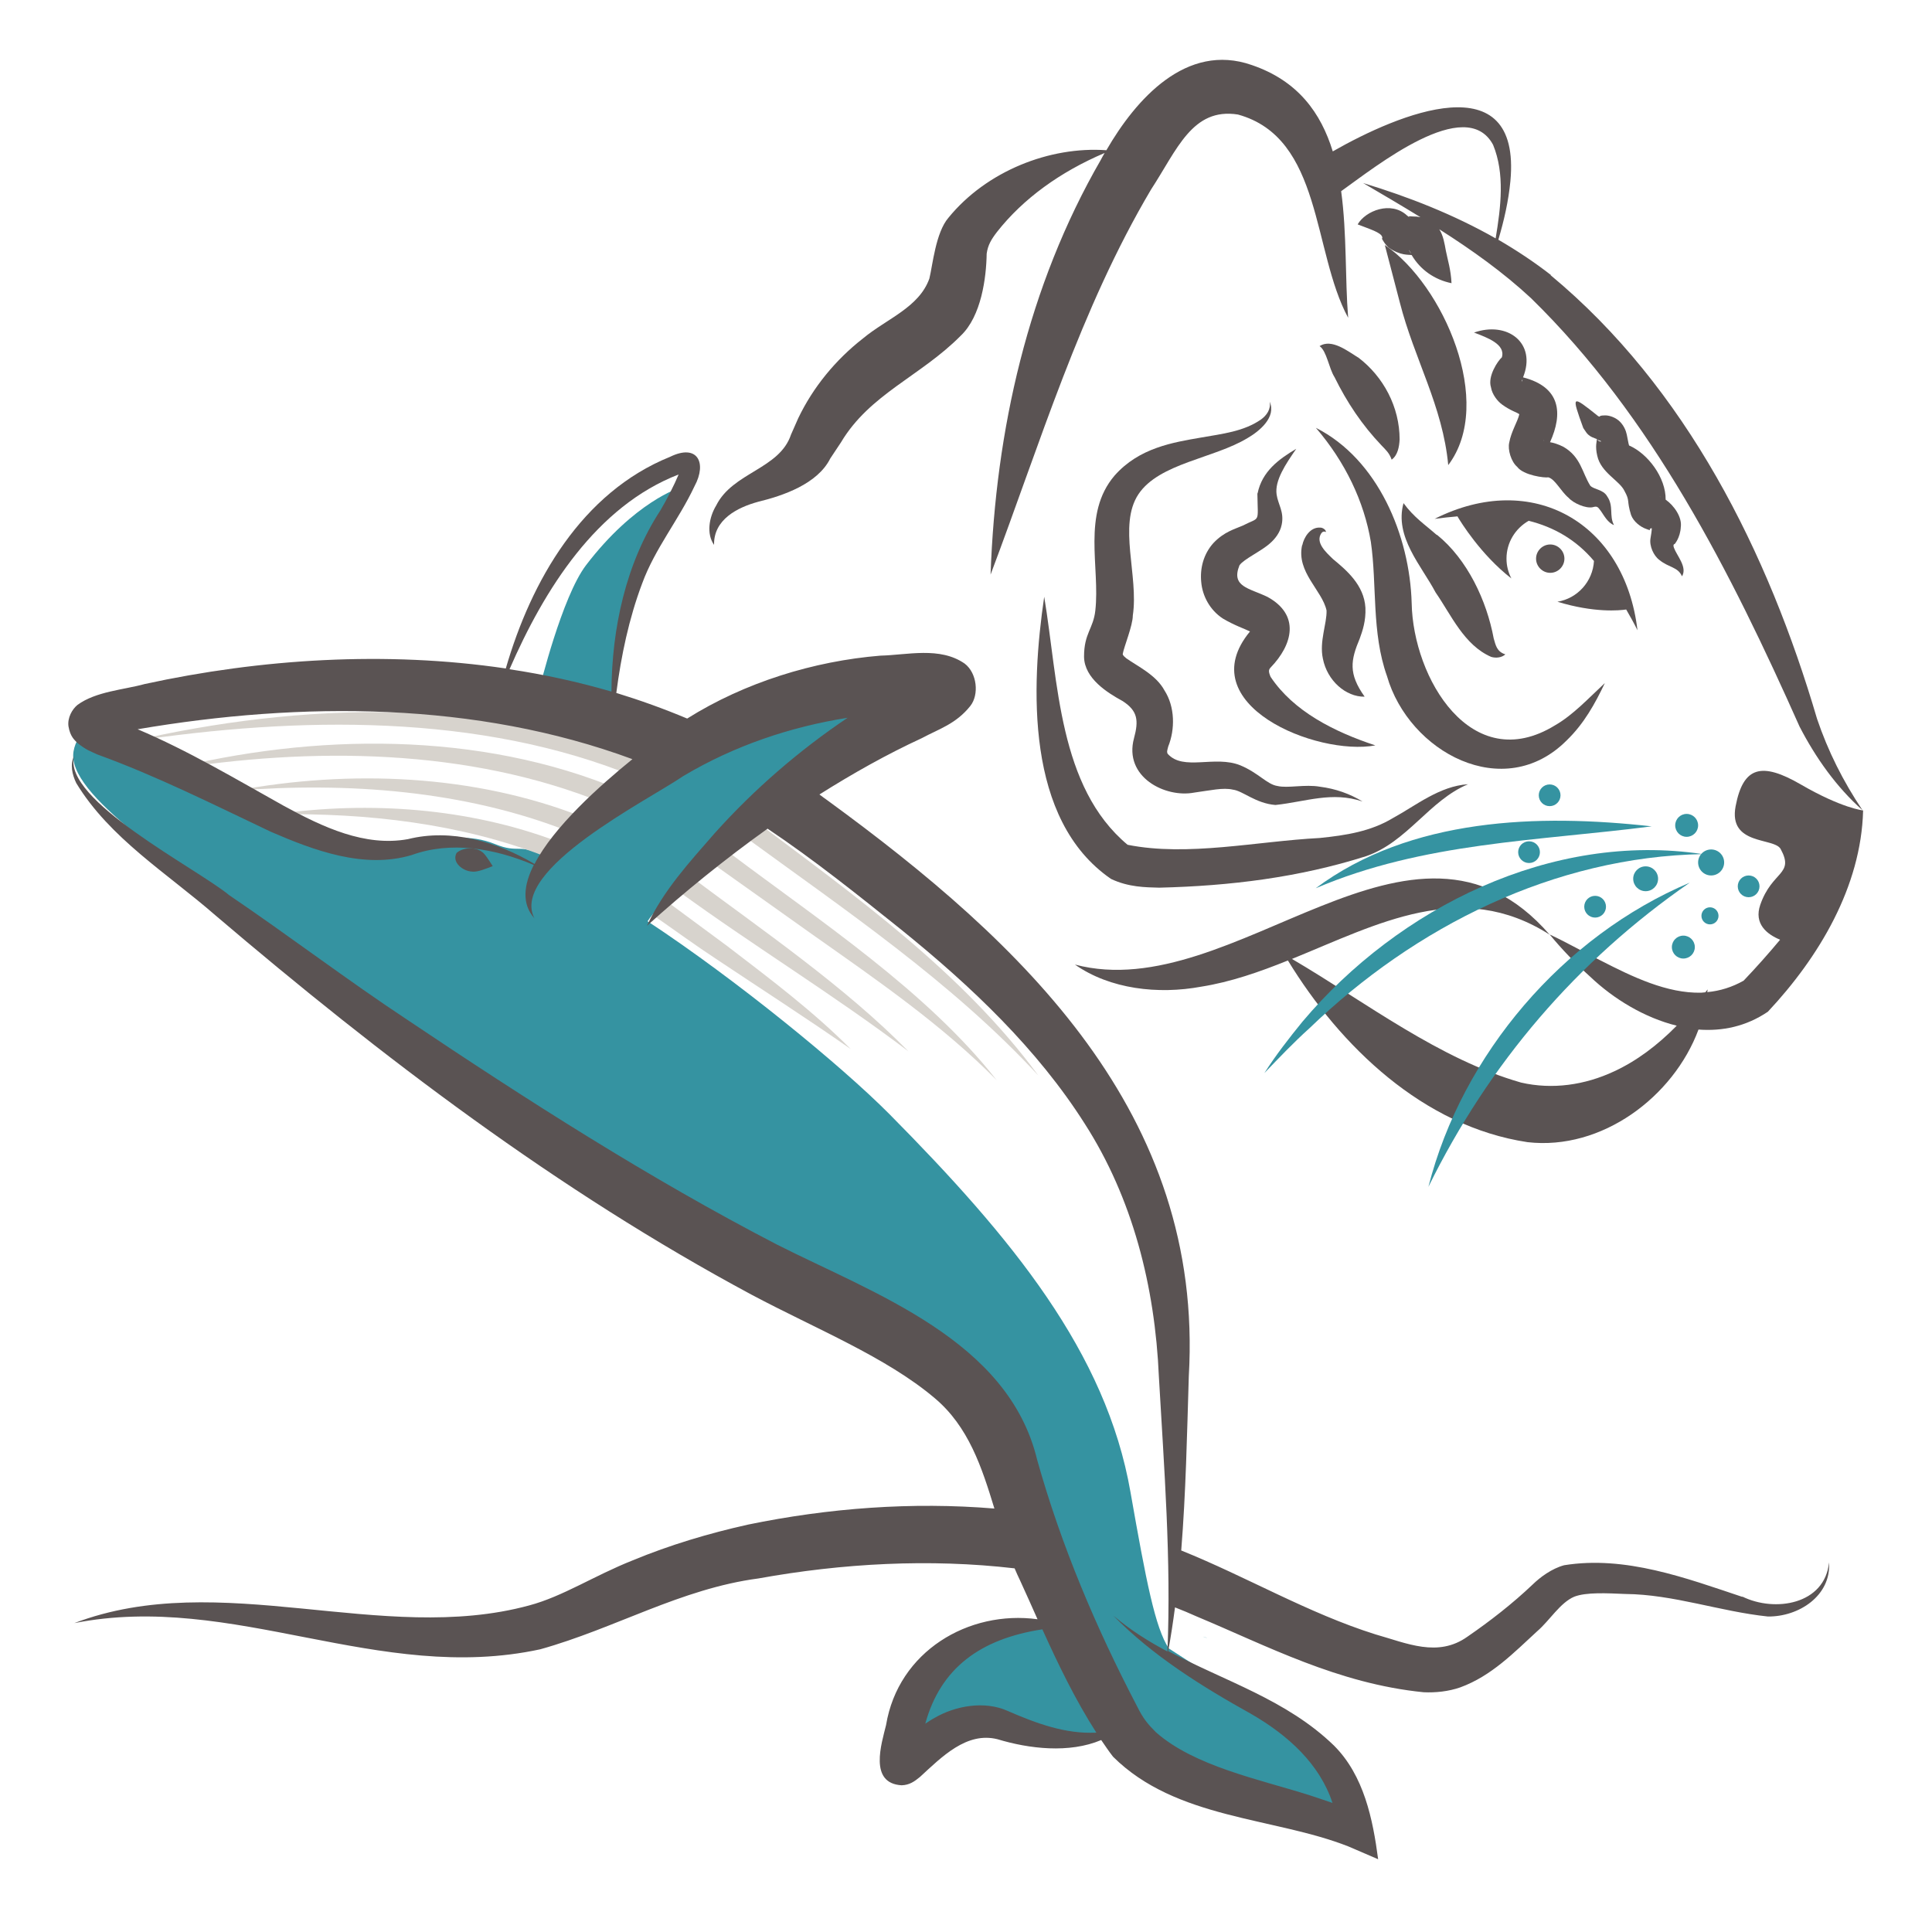 <svg width="50" height="50" viewBox="0 0 50 50" fill="none" xmlns="http://www.w3.org/2000/svg">
<path d="M31.128 42.355C31.203 42.385 31.248 42.39 31.248 42.39L31.128 42.355Z" fill="#3593A1"/>
<path d="M31.867 43.656C31.631 43.54 30.821 43.038 30.248 42.661C29.896 42.124 29.664 40.933 29.257 38.617C28.628 35 26.194 32.041 23.016 28.831C21.768 27.575 19.063 25.36 16.759 23.842C17.086 23.345 17.861 22.787 18.736 21.818C20.496 19.864 23.534 19.005 23.423 18.346C23.312 17.688 19.249 18.658 17.247 19.818C16.04 20.522 14.557 21.476 14.099 22.169C13.42 21.803 13.44 22.104 12.807 21.843C11.554 21.331 10.151 22.225 8.758 21.823C7.727 21.526 2.492 18.648 2.492 18.648C2.492 18.648 1.989 18.929 1.903 19.447C1.717 20.572 4.529 22.29 7.073 24.315C9.623 26.334 13.596 29.183 17.941 31.73C22.287 34.277 25.289 34.648 26.189 37.944C26.576 39.356 27.15 40.777 27.688 41.943C27.119 41.883 24.142 41.692 23.488 44.379C22.764 47.353 24.012 43.776 26.023 44.54C28.035 45.304 29.041 44.605 29.041 44.605C30.167 46.359 33.627 46.509 35.116 47.273C34.874 45.424 33.748 44.58 31.857 43.656H31.867Z" fill="#3593A1"/>
<path d="M13.968 17.799C13.968 17.799 14.542 15.448 15.165 14.629C16.423 12.981 17.589 12.624 17.589 12.624C17.589 12.624 16.392 13.941 16.121 15.704C15.849 17.467 15.849 18.306 15.849 18.306L13.963 17.799H13.968Z" fill="#3593A1"/>
<path d="M19.496 21.21L19.209 21.607C21.869 23.551 24.625 25.405 26.873 27.836C24.897 25.154 22.136 23.189 19.496 21.21Z" fill="#D7D3CD"/>
<path d="M18.907 22.084C18.797 21.999 18.686 21.918 18.57 21.838L18.269 22.22C18.389 22.3 18.505 22.386 18.621 22.476L21.08 24.224C22.719 25.38 24.374 26.52 25.792 27.952C23.977 25.646 21.231 23.843 18.902 22.089L18.907 22.084Z" fill="#D7D3CD"/>
<path d="M17.544 23.054C19.506 24.485 21.573 25.741 23.509 27.208C21.864 25.53 19.717 24.064 17.836 22.657L17.544 23.054Z" fill="#D7D3CD"/>
<path d="M17.157 23.26L16.891 23.677C17.449 24.064 18.002 24.47 18.57 24.842C19.722 25.611 20.879 26.354 22.015 27.148C21.035 26.163 19.918 25.325 18.822 24.485L17.157 23.255V23.26Z" fill="#D7D3CD"/>
<path d="M3.402 19.186C7.702 18.543 12.41 18.447 16.463 20.115L16.86 19.758C12.676 17.995 7.758 18.181 3.397 19.186H3.402Z" fill="#D7D3CD"/>
<path d="M4.313 19.929C8.059 19.326 12.118 19.356 15.643 20.793L16.061 20.446C12.405 18.914 8.115 18.97 4.313 19.929Z" fill="#D7D3CD"/>
<path d="M6.103 20.462C8.99 20.235 12.012 20.456 14.703 21.512L15.095 21.15C12.274 20.035 9.06 19.914 6.098 20.462H6.103Z" fill="#D7D3CD"/>
<path d="M7.144 21.074C9.508 21.039 11.912 21.311 14.114 22.165L14.426 21.778C12.128 20.909 9.563 20.728 7.144 21.069V21.074Z" fill="#D7D3CD"/>
<path d="M45.094 41.328C43.632 40.84 42.063 40.252 40.48 40.508C40.159 40.594 39.857 40.82 39.666 41.006C39.149 41.498 38.561 41.956 37.983 42.353C37.214 42.906 36.404 42.524 35.595 42.297C33.856 41.75 32.268 40.81 30.57 40.126C30.69 38.629 30.72 37.121 30.766 35.618C31.163 28.824 26.474 24.406 21.413 20.712C21.343 20.662 21.272 20.612 21.207 20.561C22.066 20.019 22.951 19.521 23.855 19.104C24.303 18.863 24.74 18.737 25.112 18.27C25.343 17.978 25.288 17.42 24.966 17.174C24.323 16.727 23.473 16.953 22.785 16.968C21.056 17.109 19.272 17.662 17.784 18.596C17.186 18.345 16.573 18.124 15.95 17.933C16.076 16.968 16.277 16.008 16.618 15.103C16.95 14.194 17.563 13.46 17.975 12.581C18.302 11.977 18.051 11.475 17.342 11.822C15.055 12.746 13.749 15.028 13.09 17.3C9.989 16.842 6.753 17.048 3.747 17.702C3.205 17.852 2.481 17.893 2.004 18.244C1.868 18.355 1.742 18.576 1.772 18.797C1.818 19.074 1.938 19.154 1.994 19.22C2.24 19.421 2.365 19.451 2.521 19.526C4.059 20.084 5.527 20.823 7.009 21.526C8.125 22.009 9.421 22.496 10.653 22.129C11.663 21.762 12.799 21.953 13.814 22.386C13.553 22.903 13.497 23.391 13.829 23.763C13.186 22.501 16.784 20.702 17.684 20.084C19 19.3 20.448 18.812 21.936 18.576C20.674 19.425 19.513 20.431 18.503 21.556C17.855 22.3 17.166 23.044 16.744 23.959C17.719 23.079 18.769 22.23 19.865 21.446C21.066 22.25 22.207 23.165 23.323 24.059C25.147 25.532 26.851 27.155 28.072 29.08C29.308 31.005 29.891 33.281 29.992 35.633C30.127 37.995 30.313 40.368 30.213 42.74C29.72 42.478 29.248 42.182 28.811 41.81C29.826 42.85 31.117 43.654 32.374 44.353C33.334 44.906 34.153 45.65 34.485 46.66C34.284 46.59 34.083 46.524 33.887 46.459C32.585 46.047 30.911 45.71 29.916 44.831C29.7 44.614 29.59 44.484 29.429 44.162C28.363 42.122 27.464 40.001 26.841 37.779C26.097 34.678 22.609 33.477 20.101 32.206C16.814 30.502 13.633 28.467 10.547 26.396C8.974 25.356 7.492 24.225 5.929 23.165C5.089 22.471 1.612 20.707 1.918 19.566C1.808 19.782 1.868 20.049 1.973 20.265C2.838 21.692 4.335 22.607 5.567 23.682C9.879 27.356 14.432 30.814 19.453 33.508C21.126 34.397 22.926 35.116 24.187 36.181C25.067 36.92 25.408 37.97 25.735 39.041C23.604 38.865 21.448 39.026 19.352 39.458C18.342 39.684 17.342 39.981 16.372 40.383C15.372 40.78 14.563 41.318 13.693 41.549C9.879 42.584 5.702 40.569 1.923 42.006C6.044 41.192 9.788 43.589 13.98 42.684C15.925 42.142 17.613 41.117 19.629 40.85C21.8 40.458 24.056 40.333 26.258 40.589C26.303 40.699 26.353 40.805 26.403 40.91C26.554 41.242 26.705 41.574 26.851 41.906C25.067 41.664 23.247 42.735 22.931 44.645C22.815 45.122 22.478 46.152 23.333 46.203C23.534 46.197 23.664 46.107 23.81 45.986C24.373 45.469 25.016 44.81 25.815 45.011C26.63 45.258 27.67 45.383 28.499 45.032C28.6 45.177 28.695 45.323 28.806 45.464C30.439 47.087 32.972 47.027 34.897 47.786L35.666 48.117C35.53 47.082 35.299 45.951 34.525 45.177C33.299 43.986 31.69 43.509 30.233 42.73C30.303 42.353 30.359 41.976 30.409 41.599C30.6 41.674 30.786 41.75 30.972 41.835C32.781 42.589 34.625 43.574 36.842 43.795C37.148 43.81 37.49 43.775 37.792 43.669C38.601 43.373 39.179 42.77 39.787 42.212C40.103 41.941 40.375 41.478 40.742 41.322C41.053 41.202 41.591 41.232 42.063 41.252C43.305 41.262 44.511 41.705 45.752 41.835C46.551 41.845 47.396 41.297 47.335 40.433C47.23 41.524 45.933 41.735 45.089 41.318L45.094 41.328ZM17.563 12.279C17.448 12.555 17.252 12.937 17.091 13.209C16.196 14.576 15.834 16.264 15.824 17.898C14.96 17.646 14.08 17.455 13.186 17.32C14.09 15.244 15.437 13.103 17.563 12.279ZM13.834 22.36C12.864 21.783 11.678 21.436 10.557 21.717C9.447 21.918 8.361 21.411 7.341 20.853C6.115 20.169 4.868 19.425 3.562 18.873C7.803 18.149 12.326 18.154 16.367 19.647C15.518 20.335 14.327 21.401 13.834 22.36ZM26.077 44.278C25.484 44.011 24.73 44.142 24.187 44.459C24.102 44.504 24.021 44.559 23.946 44.609C24.343 43.167 25.373 42.413 26.976 42.167C27.393 43.087 27.826 43.986 28.373 44.84C27.579 44.881 26.826 44.604 26.077 44.278Z" fill="#5A5353"/>
<path d="M12.465 22.039C12.279 21.913 11.977 21.933 11.816 22.074C11.685 22.32 11.982 22.546 12.213 22.556C12.354 22.581 12.611 22.466 12.751 22.416C12.696 22.33 12.535 22.064 12.465 22.044V22.039Z" fill="#5A5353"/>
<path d="M40.145 7.123C39.708 6.782 39.25 6.48 38.777 6.204C38.923 5.712 39.039 5.209 39.089 4.687C39.376 1.612 36.197 2.944 34.492 3.918C34.186 2.924 33.592 2.09 32.395 1.683C30.7 1.09 29.393 2.572 28.633 3.888C27.17 3.783 25.53 4.426 24.545 5.636C24.213 6.023 24.137 6.867 24.052 7.209C23.785 7.957 22.956 8.244 22.337 8.756C21.628 9.309 21.044 10.017 20.657 10.826L20.471 11.248C20.174 12.142 18.962 12.223 18.535 13.082C18.349 13.388 18.278 13.82 18.48 14.101C18.465 13.448 19.083 13.132 19.621 12.986C20.26 12.83 21.155 12.529 21.487 11.866L21.764 11.449C22.508 10.198 23.826 9.736 24.861 8.691C25.4 8.183 25.525 7.179 25.535 6.566C25.566 6.34 25.656 6.194 25.802 6.003C26.481 5.139 27.442 4.446 28.588 3.959C28.553 4.019 28.518 4.079 28.488 4.139C26.602 7.405 25.767 11.142 25.636 14.87C26.919 11.474 27.954 8.003 29.79 4.903C30.464 3.873 30.856 2.778 32.038 2.964C34.226 3.567 33.959 6.506 34.89 8.224C34.809 7.229 34.859 6.048 34.709 4.948C35.599 4.315 37.937 2.436 38.641 3.748C38.948 4.496 38.843 5.355 38.707 6.169C37.62 5.551 36.454 5.094 35.277 4.737C35.775 5.029 36.273 5.32 36.761 5.621C36.725 5.616 36.695 5.611 36.67 5.606C36.479 5.606 36.403 5.571 36.509 5.641C36.534 5.672 36.494 5.626 36.484 5.626C36.464 5.606 36.469 5.626 36.413 5.576C36.001 5.194 35.342 5.451 35.136 5.807C35.443 5.928 35.734 6.013 35.77 6.129C35.78 6.154 35.77 6.169 35.765 6.179C35.805 6.249 35.85 6.33 35.941 6.41C36.248 6.621 36.449 6.586 36.534 6.601C36.755 6.978 37.123 7.239 37.565 7.329C37.55 6.988 37.465 6.722 37.419 6.49C37.384 6.3 37.354 6.099 37.248 5.933C38.093 6.47 38.903 7.048 39.622 7.716C42.765 10.786 44.797 14.82 46.572 18.803C46.99 19.612 47.528 20.371 48.202 20.969C47.699 20.22 47.307 19.436 47.025 18.603C45.763 14.307 43.645 10.037 40.125 7.118L40.145 7.123ZM36.479 6.49C36.489 6.516 36.509 6.536 36.524 6.561C36.469 6.511 36.449 6.435 36.479 6.49Z" fill="#5A5353"/>
<path d="M48.217 20.974C48.217 20.974 47.669 20.919 46.612 20.306C45.592 19.713 45.114 19.833 44.918 20.863C44.722 21.888 45.919 21.667 46.084 21.974C46.447 22.642 45.863 22.531 45.556 23.415C45.385 23.908 45.727 24.179 46.069 24.32C45.768 24.681 45.451 25.038 45.124 25.38C44.832 25.545 44.515 25.646 44.184 25.676C44.184 25.651 44.194 25.626 44.194 25.606C44.173 25.631 44.153 25.656 44.133 25.681C44.098 25.681 44.063 25.691 44.028 25.691C43.137 25.711 42.247 25.279 41.443 24.867C41 24.651 40.568 24.4 40.105 24.184C40.427 24.576 40.779 24.938 41.156 25.279C41.759 25.852 42.559 26.339 43.394 26.545C42.896 27.052 42.353 27.459 41.775 27.726C41.015 28.082 40.175 28.203 39.366 28.017C37.243 27.409 35.392 25.967 33.436 24.817C35.659 23.913 37.817 22.727 40.105 24.189C36.554 20.095 31.963 26.058 27.819 24.963C28.729 25.601 29.976 25.741 31.088 25.535C31.847 25.415 32.596 25.154 33.331 24.857C34.688 27.078 36.831 29.152 39.532 29.559C41.453 29.78 43.308 28.389 43.957 26.645C44.576 26.691 45.189 26.565 45.753 26.183C47.075 24.772 48.166 22.948 48.217 20.979V20.974Z" fill="#5A5353"/>
<path d="M28.055 17C28.065 17.563 28.669 17.934 29.056 18.145C29.443 18.397 29.473 18.643 29.348 19.105C29.076 20.11 30.157 20.657 30.907 20.512C31.324 20.456 31.656 20.376 31.907 20.436C32.164 20.466 32.496 20.793 33.009 20.833C33.798 20.748 34.472 20.476 35.262 20.743C34.935 20.542 34.558 20.411 34.165 20.361C33.773 20.291 33.331 20.406 33.059 20.341C32.792 20.301 32.571 20.004 32.103 19.808C31.44 19.537 30.625 19.964 30.218 19.507C30.203 19.462 30.192 19.472 30.233 19.321C30.414 18.874 30.409 18.291 30.137 17.869C29.921 17.467 29.443 17.246 29.146 17.035C29.041 16.95 29.061 16.935 29.056 16.925C29.086 16.744 29.317 16.191 29.317 15.93C29.473 14.9 28.93 13.594 29.463 12.79C30.001 11.986 31.415 11.866 32.285 11.338C32.591 11.162 33.039 10.796 32.858 10.394C32.898 10.59 32.777 10.751 32.642 10.851C32.194 11.168 31.626 11.228 31.088 11.323C30.363 11.449 29.483 11.585 28.845 12.308C27.995 13.303 28.473 14.679 28.347 15.799C28.296 16.272 28.055 16.387 28.055 16.99V17Z" fill="#5A5353"/>
<path d="M32.541 12.765C32.551 13.564 32.627 13.363 32.159 13.604C31.953 13.694 31.686 13.76 31.41 14.046C31.143 14.338 31.052 14.714 31.088 15.066C31.118 15.418 31.309 15.789 31.651 16.01C31.948 16.186 32.209 16.272 32.35 16.342C30.791 18.226 34.07 19.572 35.594 19.291C34.517 18.934 33.476 18.407 32.883 17.517C32.818 17.367 32.838 17.327 32.883 17.276C33.456 16.683 33.653 15.915 32.803 15.448C32.325 15.217 31.852 15.187 32.078 14.629C32.189 14.468 32.657 14.257 32.873 14.056C32.994 13.951 33.129 13.785 33.17 13.579C33.24 13.247 33.074 13.051 33.039 12.8C32.984 12.438 33.275 12.007 33.547 11.615C33.099 11.881 32.662 12.197 32.546 12.77L32.541 12.765Z" fill="#5A5353"/>
<path d="M33.698 14.111C33.547 14.81 34.216 15.272 34.331 15.799C34.342 16.141 34.14 16.598 34.236 17.045C34.346 17.613 34.829 18.04 35.317 18.03C34.89 17.432 34.955 17.085 35.191 16.523C35.262 16.327 35.352 16.066 35.337 15.729C35.302 15.141 34.849 14.759 34.497 14.468C34.316 14.292 34.035 14.041 34.196 13.8C34.221 13.765 34.261 13.74 34.316 13.77C34.316 13.71 34.231 13.649 34.155 13.654C33.904 13.644 33.743 13.911 33.703 14.111H33.698Z" fill="#5A5353"/>
<path d="M35.478 14.026C35.639 15.141 35.493 16.367 35.895 17.497C36.459 19.462 38.918 20.798 40.547 19.16C40.995 18.728 41.282 18.206 41.533 17.678C41.106 18.075 40.713 18.502 40.241 18.773C38.078 20.1 36.569 17.548 36.534 15.608C36.484 13.865 35.664 11.886 34.055 11.072C34.814 11.956 35.302 12.976 35.478 14.026Z" fill="#5A5353"/>
<path d="M37.183 13.845C36.881 13.579 36.59 13.388 36.323 13.021C36.081 13.895 36.791 14.644 37.153 15.332C37.555 15.91 37.887 16.694 38.591 17C38.722 17.04 38.873 17.015 38.958 16.935C38.732 16.864 38.707 16.689 38.657 16.523C38.475 15.543 37.977 14.478 37.188 13.84L37.183 13.845Z" fill="#5A5353"/>
<path d="M35.84 6.345L36.227 7.827C36.599 9.289 37.339 10.509 37.48 12.037C38.697 10.429 37.349 7.365 35.845 6.345H35.84Z" fill="#5A5353"/>
<path d="M35.141 9.248C34.88 9.088 34.462 8.756 34.15 8.957C34.336 9.083 34.392 9.535 34.538 9.761C34.859 10.414 35.252 11.002 35.755 11.529C35.855 11.635 35.956 11.72 36.016 11.896C36.177 11.78 36.212 11.554 36.222 11.373C36.222 10.534 35.805 9.746 35.146 9.248H35.141Z" fill="#5A5353"/>
<path d="M28.754 22.747C29.212 22.963 29.644 22.963 30.001 22.973C31.847 22.928 33.622 22.707 35.352 22.159C36.419 21.793 36.992 20.712 37.993 20.296C37.258 20.341 36.635 20.853 36.051 21.17C35.478 21.516 34.844 21.617 34.155 21.687C32.516 21.773 30.741 22.174 29.182 21.863C27.391 20.366 27.391 17.648 27.024 15.443C26.682 17.774 26.531 21.22 28.754 22.747Z" fill="#5A5353"/>
<path d="M38.144 8.605C38.501 8.741 38.968 8.912 38.868 9.248C38.767 9.334 38.495 9.736 38.586 10.022C38.616 10.213 38.762 10.389 38.873 10.469C39.094 10.63 39.245 10.665 39.32 10.72C39.275 10.916 39.109 11.168 39.059 11.454C39.014 11.635 39.109 11.951 39.265 12.082C39.426 12.303 39.984 12.373 40.07 12.353C40.251 12.403 40.392 12.715 40.598 12.886C40.723 13.026 41.04 13.162 41.216 13.127C41.342 13.092 41.347 13.117 41.432 13.227C41.513 13.343 41.609 13.529 41.77 13.589C41.639 13.348 41.77 13.097 41.593 12.845C41.493 12.665 41.246 12.67 41.156 12.569C40.945 12.233 40.914 11.826 40.462 11.564C40.326 11.494 40.205 11.459 40.115 11.444C40.452 10.7 40.392 10.017 39.416 9.766C39.778 8.872 39.004 8.299 38.139 8.61L38.144 8.605ZM39.964 11.404C39.964 11.404 39.949 11.404 39.949 11.399C39.939 11.394 39.944 11.389 39.964 11.404ZM39.401 9.826C39.401 9.866 39.376 9.892 39.386 9.851C39.391 9.841 39.396 9.826 39.401 9.816V9.826Z" fill="#5A5353"/>
<path d="M43.339 14.081C43.339 14.081 43.484 13.921 43.499 13.639C43.535 13.383 43.324 13.082 43.107 12.931C43.112 12.353 42.645 11.745 42.172 11.534C42.152 11.549 42.142 11.439 42.101 11.248C42.081 11.152 42.026 11.002 41.895 10.886C41.764 10.776 41.603 10.745 41.528 10.751C41.337 10.751 41.443 10.806 41.362 10.771C40.668 10.218 40.663 10.213 40.975 11.077C41.035 11.158 41.065 11.248 41.201 11.313C41.257 11.338 41.302 11.353 41.342 11.368C41.332 11.358 41.327 11.358 41.327 11.368C41.327 11.414 41.277 11.549 41.337 11.796C41.432 12.233 41.915 12.438 42.041 12.705C42.192 12.976 42.091 12.941 42.212 13.328C42.277 13.504 42.459 13.639 42.604 13.689C42.695 13.725 42.72 13.725 42.7 13.71C42.685 13.684 42.715 13.679 42.73 13.674C42.76 13.639 42.75 13.72 42.715 13.931C42.68 14.127 42.795 14.383 42.946 14.493C43.193 14.694 43.424 14.669 43.53 14.915C43.675 14.679 43.394 14.378 43.324 14.182C43.288 14.086 43.328 14.081 43.354 14.076L43.339 14.081ZM41.377 11.414C41.377 11.414 41.342 11.383 41.332 11.379C41.372 11.394 41.402 11.399 41.417 11.409C41.463 11.429 41.417 11.439 41.377 11.409V11.414ZM42.992 12.871C42.992 12.871 42.971 12.861 42.961 12.855C42.946 12.845 42.961 12.851 42.992 12.871Z" fill="#5A5353"/>
<path d="M40.12 14.091C39.919 14.091 39.753 14.257 39.753 14.458C39.753 14.659 39.919 14.825 40.12 14.825C40.321 14.825 40.487 14.659 40.487 14.458C40.487 14.257 40.321 14.091 40.12 14.091Z" fill="#5A5353"/>
<path d="M37.721 13.368C37.801 13.504 38.325 14.358 39.114 14.97C39.034 14.815 38.988 14.644 38.988 14.458C38.988 14.036 39.22 13.674 39.562 13.478C40.205 13.639 40.784 13.961 41.252 14.518C41.221 15.051 40.824 15.488 40.306 15.573C41.261 15.865 41.915 15.799 42.086 15.774C42.187 15.95 42.288 16.126 42.378 16.312C42.051 13.529 39.662 12.152 37.128 13.428C37.329 13.403 37.53 13.378 37.726 13.363L37.721 13.368Z" fill="#5A5353"/>
<path d="M44.068 22.104C40.221 22.175 36.625 23.973 33.889 26.61C33.481 26.977 33.104 27.374 32.722 27.771C33.019 27.304 33.361 26.867 33.708 26.44C36.202 23.486 40.15 21.517 44.063 22.104H44.068Z" fill="#3593A1"/>
<path d="M42.745 21.386C39.783 21.768 36.836 21.798 34.05 22.988C36.504 21.16 39.818 21.059 42.745 21.386Z" fill="#3593A1"/>
<path d="M43.731 22.843C40.804 24.867 38.536 27.525 36.967 30.715C37.842 27.279 40.457 24.224 43.731 22.843Z" fill="#3593A1"/>
<path d="M44.254 23.923C44.376 23.923 44.475 23.824 44.475 23.702C44.475 23.58 44.376 23.481 44.254 23.481C44.132 23.481 44.033 23.58 44.033 23.702C44.033 23.824 44.132 23.923 44.254 23.923Z" fill="#3593A1"/>
<path d="M41.282 23.747C41.437 23.747 41.563 23.621 41.563 23.466C41.563 23.31 41.437 23.184 41.282 23.184C41.126 23.184 41 23.31 41 23.466C41 23.621 41.126 23.747 41.282 23.747Z" fill="#3593A1"/>
<path d="M44.284 22.657C44.47 22.657 44.621 22.506 44.621 22.32C44.621 22.134 44.47 21.984 44.284 21.984C44.098 21.984 43.947 22.134 43.947 22.32C43.947 22.506 44.098 22.657 44.284 22.657Z" fill="#3593A1"/>
<path d="M43.65 21.657C43.814 21.657 43.947 21.524 43.947 21.361C43.947 21.197 43.814 21.064 43.65 21.064C43.486 21.064 43.354 21.197 43.354 21.361C43.354 21.524 43.486 21.657 43.65 21.657Z" fill="#3593A1"/>
<path d="M42.589 23.064C42.767 23.064 42.911 22.92 42.911 22.742C42.911 22.565 42.767 22.421 42.589 22.421C42.411 22.421 42.267 22.565 42.267 22.742C42.267 22.92 42.411 23.064 42.589 23.064Z" fill="#3593A1"/>
<path d="M43.565 24.807C43.729 24.807 43.862 24.674 43.862 24.511C43.862 24.347 43.729 24.214 43.565 24.214C43.401 24.214 43.268 24.347 43.268 24.511C43.268 24.674 43.401 24.807 43.565 24.807Z" fill="#3593A1"/>
<path d="M45.255 23.22C45.41 23.22 45.536 23.094 45.536 22.938C45.536 22.783 45.41 22.657 45.255 22.657C45.099 22.657 44.973 22.783 44.973 22.938C44.973 23.094 45.099 23.22 45.255 23.22Z" fill="#3593A1"/>
<path d="M39.572 22.335C39.727 22.335 39.853 22.209 39.853 22.054C39.853 21.899 39.727 21.773 39.572 21.773C39.416 21.773 39.29 21.899 39.29 22.054C39.29 22.209 39.416 22.335 39.572 22.335Z" fill="#3593A1"/>
<path d="M40.105 20.863C40.26 20.863 40.386 20.738 40.386 20.582C40.386 20.427 40.26 20.301 40.105 20.301C39.949 20.301 39.823 20.427 39.823 20.582C39.823 20.738 39.949 20.863 40.105 20.863Z" fill="#3593A1"/>
</svg>

